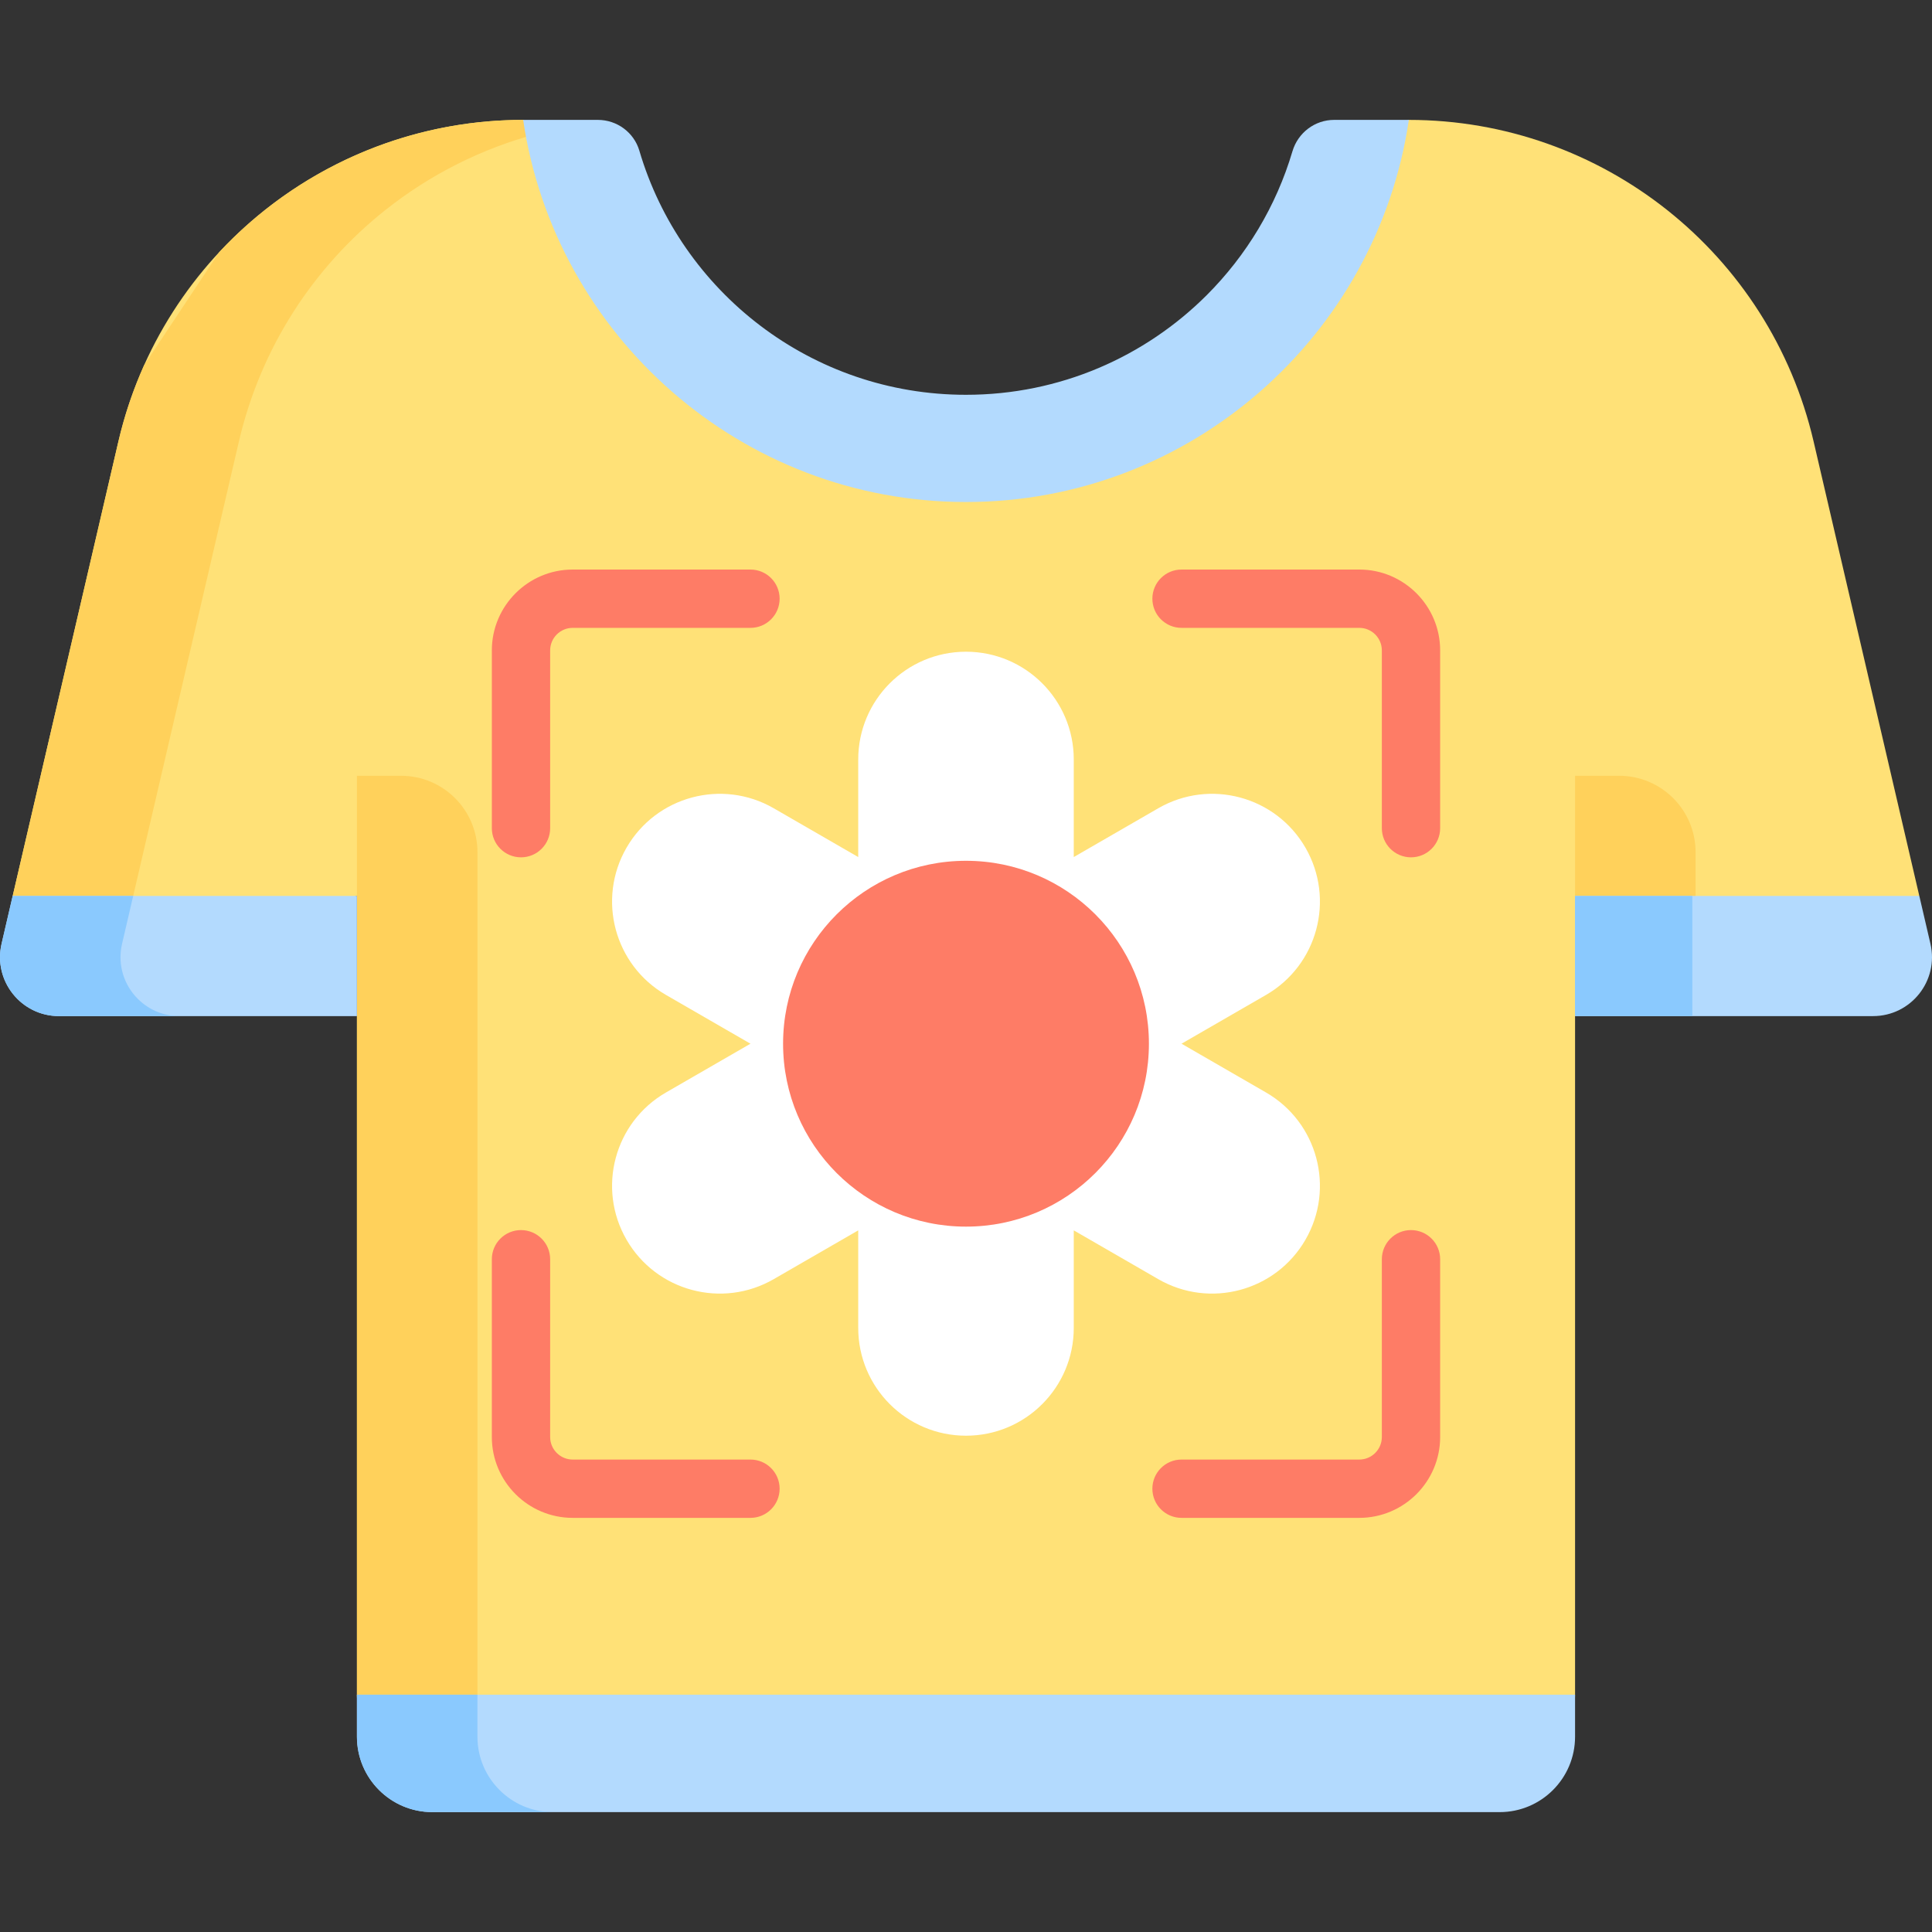 <svg xmlns="http://www.w3.org/2000/svg" id="Capa_1" height="512" viewBox="0 0 512 512" width="512"><rect x="0" y="0" width="512" height="512" fill="#333333" stroke="none"/><g><g><g><path d="m459.655 258.234-42.247-20.798v211.681c0 11.038-8.948 19.986-19.986 19.986h-282.845c-11.038 0-19.985-8.948-19.985-19.985v-211.682l-70.084 18.564c-10.055 0-5.767 3.915-3.49-5.882l-17.656-12.681 28.018-120.449c11.61-49.892 56.062-85.196 107.262-85.216l8.582 7.219c5.066 0 9.573 3.304 11.004 8.164 11.006 37.393 56.814 70.372 97.772 70.372 24.92 0 47.471-9.85 63.809-26.179 10.48-10.48 23.542-30.486 27.861-45.077 1.455-4.916 5.924-8.319 11.051-8.319l14.637-6.181c51.2.021 95.652 35.325 107.262 85.216l28.017 120.449-15.241 9.819c2.277 9.798-23.686 10.979-33.741 10.979z" fill="#ffe177"></path></g><g fill="#ffd15b"><path d="m417.409 237.436.003-31.846h11.683c11.185 0 20.252 9.067 20.252 20.252l-.002 38.617z"></path><path d="m126.527 460.244c0 3.183.742 6.191 2.071 8.859h-14.021c-11.033 0-19.985-8.952-19.985-19.985l.003-243.527h11.683c11.185 0 20.252 9.067 20.252 20.252z"></path><path d="m58.082 66.849c20.295-21.778 49.16-35.067 80.56-35.078l4.213 3.544c-14.999 3.904-28.845 10.91-40.754 20.367-18.966 15.061-32.976 36.365-38.786 61.306l-28.021 120.448-2.946 12.682c-.309 1.319-.433 2.627-.402 3.915l-7.438 1.967c-10.055 0-5.769 3.915-3.492-5.882l-17.658-12.682 28.021-120.449c1.638-7.026 3.925-13.763 6.789-20.15z"></path></g><path d="m94.591 237.436v31.843h-78.963c-10.055 0-17.492-9.364-15.216-19.161l2.946-12.682z" fill="#b3dafe"></path><path d="m417.408 449.118v11.126c0 11.033-8.952 19.986-19.985 19.986h-282.846c-11.033 0-19.985-8.952-19.985-19.986v-11.126z" fill="#b3dafe"></path><path d="m496.372 269.279h-78.963v-31.843h91.233l2.946 12.682c2.276 9.797-5.162 19.161-15.216 19.161z" fill="#b3dafe"></path><path d="m417.409 237.436h31.07v31.843h-31.07z" fill="#8ac9fe"></path><path d="m47.564 269.279h-31.936c-10.055 0-17.492-9.364-15.216-19.161l2.946-12.682h31.936l-2.946 12.682c-2.277 9.797 5.161 19.161 15.216 19.161z" fill="#8ac9fe"></path><path d="m146.513 480.229h-31.936c-11.033 0-19.985-8.952-19.985-19.986v-11.126h31.936v11.126c-.001 11.034 8.951 19.986 19.985 19.986z" fill="#8ac9fe"></path><path d="m373.358 31.771c-8.427 57.206-57.855 101.267-117.368 101.267-59.503 0-108.921-44.061-117.348-101.267h19.79c5.068 0 9.57 3.307 11.002 8.159 11.013 37.396 45.596 64.695 86.556 64.695 24.92 0 47.481-10.096 63.82-26.424 10.477-10.477 18.389-23.519 22.705-38.117 1.463-4.914 5.934-8.314 11.054-8.314h19.789z" fill="#b3dafe"></path></g><g><path d="m335.511 289.522-22.393-12.928 22.393-12.928c13.66-7.886 18.34-25.353 10.453-39.013-7.886-13.66-25.353-18.34-39.013-10.453l-22.393 12.928v-25.857c0-15.773-12.787-28.559-28.559-28.559s-28.559 12.786-28.559 28.559v25.857l-22.393-12.928c-13.66-7.886-31.126-3.206-39.013 10.453-7.886 13.66-3.206 31.126 10.453 39.013l22.393 12.928-22.393 12.928c-13.66 7.886-18.34 25.353-10.453 39.013 7.886 13.66 25.353 18.34 39.013 10.453l22.393-12.928v25.857c0 15.773 12.787 28.559 28.559 28.559s28.559-12.786 28.559-28.559v-25.857l22.393 12.928c13.66 7.887 31.126 3.206 39.013-10.453 7.887-13.66 3.207-31.126-10.453-39.013z" fill="#fff"></path><circle cx="256" cy="276.594" fill="#fe7c66" r="48.475"></circle></g><g fill="#fe7c66"><path d="m360.228 402.25h-47.11c-4.268 0-7.726-3.459-7.726-7.726s3.459-7.726 7.726-7.726h47.11c3.295 0 5.975-2.68 5.975-5.975v-47.11c0-4.267 3.459-7.726 7.726-7.726s7.726 3.459 7.726 7.726v47.11c.001 11.815-9.612 21.427-21.427 21.427z"></path><path d="m138.07 227.202c-4.267 0-7.726-3.459-7.726-7.726v-47.111c0-11.815 9.612-21.427 21.427-21.427h47.111c4.267 0 7.726 3.459 7.726 7.726s-3.459 7.726-7.726 7.726h-47.111c-3.294 0-5.974 2.68-5.974 5.975v47.111c0 4.267-3.459 7.726-7.727 7.726z"></path><path d="m198.882 402.25h-47.111c-11.815 0-21.427-9.612-21.427-21.427v-47.11c0-4.267 3.459-7.726 7.726-7.726s7.726 3.459 7.726 7.726v47.11c0 3.294 2.68 5.975 5.974 5.975h47.111c4.267 0 7.726 3.459 7.726 7.726.001 4.267-3.458 7.726-7.725 7.726z"></path><path d="m373.93 227.202c-4.268 0-7.726-3.459-7.726-7.726v-47.111c0-3.295-2.68-5.975-5.975-5.975h-47.11c-4.268 0-7.726-3.459-7.726-7.726s3.459-7.726 7.726-7.726h47.11c11.815 0 21.428 9.612 21.428 21.427v47.111c-.001 4.267-3.46 7.726-7.727 7.726z"></path></g></g></svg>